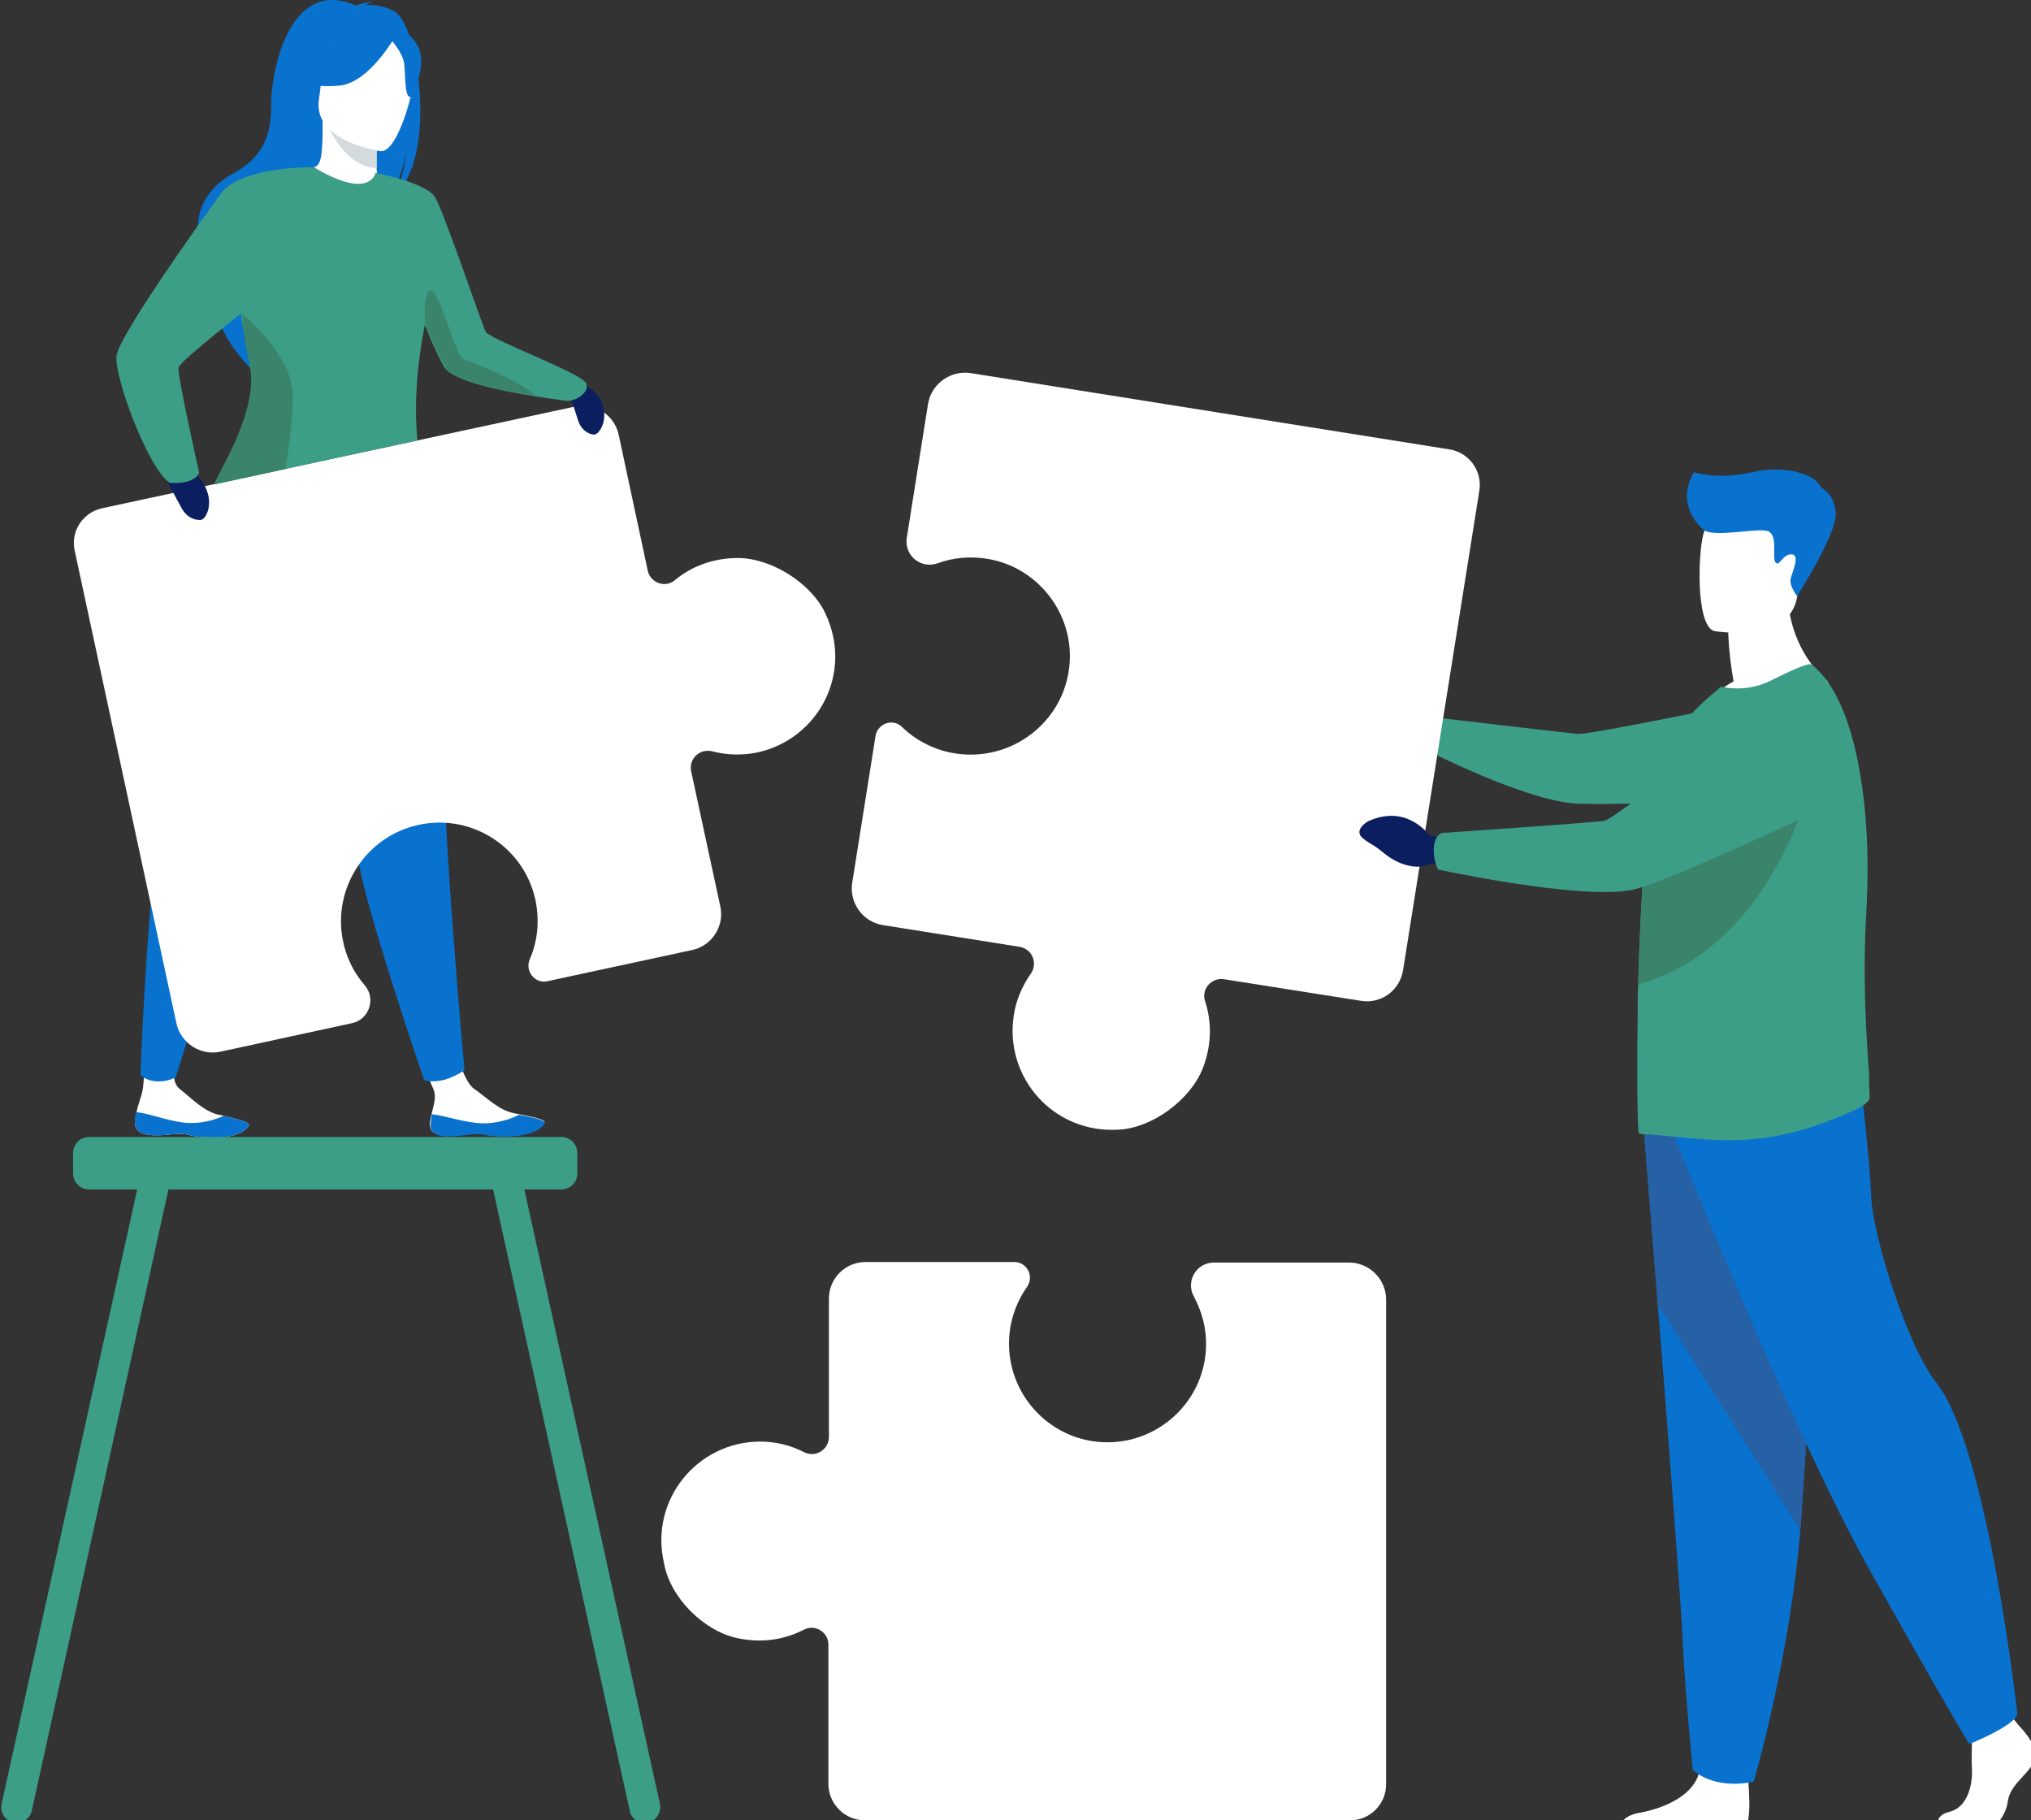 <?xml version="1.0" encoding="UTF-8" standalone="no"?>
<!-- Created with Inkscape (http://www.inkscape.org/) -->

<svg
   width="101.616mm"
   height="91.052mm"
   viewBox="0 0 101.616 91.052"
   version="1.1"
   id="svg1"
   xmlns="http://www.w3.org/2000/svg"
   xmlns:svg="http://www.w3.org/2000/svg">
  <rect x="0" y="0" width="101.616" height="91.052" fill="#333333" stroke="none"/>
  <defs
     id="defs1" />
  <g
     id="layer1"
     transform="translate(-53.42,-101.568)">
    <g
       id="use57"
       transform="matrix(0.265,0,0,0.265,12.557,101.579)">
	<g
   id="g76">
		<path
   class="st1"
   d="m 235.4,212.5 c 0.2,2.2 3.4,2.1 7,1.6 3.6,-0.5 2.6,0.4 7.7,0.3 5,-0.1 6.7,-1.8 6.9,-2.5 0.2,-0.6 -2.2,-1.1 -4.8,-1.6 -0.3,-0.1 -0.7,-0.1 -1,-0.2 -2.9,-0.6 -4.9,-2.8 -7.5,-4.6 -2.4,-1.7 -4,-9.6 -4,-9.6 h -7.1 c 0,0 2.2,7.1 3.4,9.6 0.7,1.5 0,3.3 -0.3,4.7 -0.2,0.8 -0.4,1.6 -0.3,2.3 z"
   id="path57"
   style="fill:#ffffff" />

		<path
   class="st2"
   d="m 242.4,214.2 c 3.6,-0.5 2.6,0.4 7.7,0.3 5,-0.1 6.7,-1.8 6.9,-2.5 0.2,-0.6 -2.2,-1.1 -4.8,-1.6 v 0 c 0,0 -3.2,1.8 -7.3,1.6 -3.4,-0.2 -6.9,-1.5 -9.2,-1.7 -0.1,0.8 -0.2,1.5 -0.2,2.3 0.2,2.2 3.3,2.1 6.9,1.6 z"
   id="path58"
   style="fill:#0971ce" />

		<path
   class="st1"
   d="m 179.7,212.2 c 0.2,2.2 3.3,2.3 6.9,1.9 3.6,-0.4 2.6,0.5 7.6,0.6 5,0.1 6.7,-1.6 7,-2.3 0.2,-0.6 -2.2,-1.2 -4.8,-1.8 -0.3,-0.1 -0.6,-0.2 -1,-0.2 -2.9,-0.8 -4.8,-2.9 -7.3,-4.9 -2.4,-1.8 -0.4,-9.3 -0.4,-9.3 l -5.4,-2.6 c 0,0 -0.7,7.8 -1.1,11.7 -0.2,1.6 -1,3.2 -1.2,4.6 -0.2,0.7 -0.3,1.5 -0.3,2.3 z"
   id="path59"
   style="fill:#ffffff" />

		<path
   class="st2"
   d="m 186.6,214.1 c 3.6,-0.4 2.6,0.5 7.6,0.6 5,0.1 6.7,-1.6 7,-2.3 0.2,-0.6 -2.2,-1.2 -4.8,-1.8 v 0 c 0,0 -3.2,1.7 -7.4,1.3 -3.4,-0.4 -6.8,-1.8 -9.1,-2 -0.2,0.8 -0.3,1.5 -0.2,2.3 0.2,2.2 3.3,2.3 6.9,1.9 z"
   id="path60"
   style="fill:#0971ce" />

		<path
   class="st2"
   d="m 191.9,100.6 c 0,0 -1.5,7.3 -3,44 0,0 -2.8,6.8 -4.8,15.1 -2,8.3 -3.4,43.1 -3.4,43.1 0,0 0.8,1.2 3.2,1.3 2,0.1 3.5,-0.8 3.5,-0.8 0,0 14,-45.5 20.9,-63.2 6.8,-17.7 10.8,-42.9 10.8,-42.9 z"
   id="path61"
   style="fill:#0971ce" />

		<path
   class="st2"
   d="m 208.7,103.7 c 0,0 1.1,7.3 12.4,42.3 0,0 -0.3,7.4 0.7,15.9 1,8.5 12.5,42 12.5,42 0,0 1.5,0.5 3.8,-0.1 2.1,-0.6 3.8,-1.8 3.8,-1.8 0,0 -4.4,-47.9 -4.1,-66.8 0.3,-18.9 -4.7,-44 -4.7,-44 z"
   id="path62"
   style="fill:#0971ce" />

		<path
   class="st2"
   d="m 228.8,2.2 c -1.8,-1.1 -4,-1.4 -5.5,-1.3 0.4,-0.4 1.2,-0.5 1.2,-0.5 -0.9,-0.2 -3.1,0.6 -3.1,0.6 -13,-5.7 -16,13.6 -16,18.1 0,4.5 -0.2,9.7 -7,13.5 -13.4,7.3 -3.1,21.8 -3.1,21.8 -2.4,6.9 6.5,15.4 6.5,15.4 -0.2,-3.7 16.7,-27 25.8,-32.4 2.3,-3 3.3,-8.6 3.4,-9 -0.6,4.4 -1.5,6.8 -2.2,8.2 7.8,-6.5 4.7,-31.4 0,-34.4 z"
   id="path63"
   style="fill:#0971ce" />

		<path
   class="st1"
   d="m 226,34.9 c 0,0 -4.2,2.2 -7.5,1.4 -3,-0.8 -5,-4.8 -5,-4.8 1.3,-0.3 1.7,-2 1.6,-9.6 l 0.6,0.1 9.4,1.9 0.4,0.1 c 0,0 -0.2,3.1 -0.2,6 0,0.6 0,1.2 0,1.8 0.1,1.6 0.3,2.9 0.7,3.1 z"
   id="path64"
   style="fill:#ffffff" />

		<path
   class="st3"
   d="m 225.3,29.9 c 0,0.6 0,1.2 0,1.8 -5.5,-0.2 -8.6,-6.5 -9.8,-9.2 l 9.7,1.4 0.4,0.1 c -0.1,0 -0.3,3 -0.3,5.9 z"
   id="path65"
   style="fill:#d4dade" />

		<path
   class="st2"
   d="m 214.7,21 c 0,0 -2.9,-4.5 -3.6,-8.4 -0.5,-2.8 0.9,-13 11.2,-11.5 0,0 3,0.3 5.8,2.2 2.2,1.5 5.5,4.8 1.9,13.7 l -0.9,3 z"
   id="path66"
   style="fill:#0971ce" />

		<path
   class="st1"
   d="m 226.1,28.5 c 0,0 -12.8,-1.7 -11.7,-9.7 1.2,-8 0.3,-13.6 8.6,-12.8 8.2,0.7 9.4,4 9.6,6.8 0.2,2.8 -3.1,15.9 -6.5,15.7 z"
   id="path67"
   style="fill:#ffffff" />

		<path
   class="st2"
   d="m 228.9,6.7 c 0,0 -4.9,8.8 -10.5,9.4 -5.6,0.6 -7.7,-1.2 -7.7,-1.2 0,0 4.6,-2.7 6.3,-8.3 0,0 9.9,-4.8 11.9,0.1 z"
   id="path68"
   style="fill:#0971ce" />

		<path
   class="st2"
   d="m 227.9,7.3 c 0,0 2.3,2.5 2.6,4.6 0.3,2.1 0,6.4 1.2,6.4 0,0 3.6,-6 1.2,-10 -2.6,-4.3 -5,-1 -5,-1 z"
   id="path69"
   style="fill:#0971ce" />

		<path
   class="st4"
   d="m 313.1,115.7 c -2.7,-5.7 -10.2,-10.4 -16.5,-10.4 -4.7,0 -8.8,1.6 -11.9,4.2 -1.8,1.5 -4.6,0.5 -5.1,-1.8 L 274.1,82 c -0.8,-3.7 -4.5,-6.1 -8.2,-5.3 l -89.3,19.2 c -3.7,0.8 -6,4.4 -5.2,8 l 19.2,89.2 c 0.5,2.6 2.4,4.5 4.7,5.2 l -1.2,0.3 h 3.5 v 0 c 0.4,0 0.9,-0.1 1.3,-0.2 l 1.9,-0.4 v 0 0 l 22.9,-4.9 c 3.2,-0.7 4.5,-4.6 2.4,-7.1 -2.1,-2.4 -3.6,-5.4 -4.2,-8.7 -1.8,-9.5 4.1,-18.9 13.4,-21.4 10.4,-2.8 20.8,3.7 23,14 0.8,3.9 0.4,7.8 -1.1,11.2 -0.6,1.3 -0.1,2.7 0.9,3.5 l -1.3,0.7 h 3.1 v 0 c 0.2,0 0.5,0 0.7,-0.1 l 27.4,-5.9 c 3.7,-0.8 6.1,-4.5 5.3,-8.2 l -5.5,-25.5 c -0.5,-2.4 1.6,-4.4 4,-3.8 2.7,0.7 5.6,0.8 8.5,0.2 11.5,-2.4 18.2,-15 12.8,-26.3 z"
   id="path70"
   style="display:none;fill:#d86713" />

		<path
   class="st1"
   d="m 293.5,105.3 c -4.7,0 -8.8,1.6 -11.9,4.2 -1.8,1.5 -4.6,0.5 -5.1,-1.8 L 271,82 c -0.8,-3.7 -4.5,-6.1 -8.2,-5.3 l -89.3,19.2 c -3.7,0.8 -6,4.4 -5.2,8 l 19.2,89.2 c 0.8,3.8 4.6,6.2 8.3,5.4 l 24.9,-5.4 c 3.2,-0.7 4.5,-4.6 2.4,-7.1 -2.1,-2.4 -3.6,-5.4 -4.2,-8.7 -1.8,-9.5 4.1,-18.9 13.4,-21.4 10.4,-2.8 20.8,3.7 23,14 0.8,3.9 0.4,7.8 -1.1,11.2 -0.9,2.2 1,4.6 3.3,4.1 l 27.4,-5.9 c 3.7,-0.8 6.1,-4.5 5.3,-8.2 l -5.5,-25.5 c -0.5,-2.4 1.6,-4.4 4,-3.8 2.7,0.7 5.6,0.8 8.5,0.2 11.5,-2.5 18.2,-15 12.8,-26.3 -2.7,-5.7 -10.2,-10.4 -16.5,-10.4 z"
   id="path71"
   style="fill:#ffffff" />

		<path
   class="st5"
   d="m 260.8,71.4 c 0,0 5.6,0.9 7,4.5 1.4,3.6 -0.6,6.1 -1.4,6.1 -0.8,0 -2.3,-0.6 -3,-2.5 -0.6,-1.9 -2.6,-8.1 -2.6,-8.1 z"
   id="path72"
   style="fill:#0b1e60" />

		<path
   class="st5"
   d="m 184.1,87.5 c 0,0 6.3,0 8.5,3.7 2.2,3.7 0.5,6.7 -0.4,6.9 -0.9,0.1 -2.6,-0.2 -3.7,-2.2 -1.1,-1.9 -4.4,-8.4 -4.4,-8.4 z"
   id="path73"
   style="fill:#0b1e60" />

		<path
   class="st6"
   d="m 260.9,75.6 c -0.6,-0.1 -3,-0.4 -6.1,-0.9 -5.7,-0.9 -13.6,-2.5 -16.3,-4.9 -0.7,-0.7 -2.4,-4.3 -4.1,-8.5 -1.8,9.3 -1.9,16.4 -1.4,21.8 l -38.4,8.3 c 3.3,-6.7 8.4,-14.9 7.4,-21.6 -0.4,-2.5 -1.7,-5.9 -2.2,-9.7 0,-0.3 -0.1,-0.7 -0.1,-1 -5.4,4.4 -11.6,9.3 -11.8,10.3 -0.2,1.6 3.9,19.8 3.9,19.8 -1,2.4 -5.6,1.9 -5.6,1.9 -4.2,-3 -10.5,-20.2 -10,-24 0.5,-3.8 15.9,-25.4 19.7,-30.6 3.7,-5.1 17.2,-5 17.5,-5 v 0 0 c 10.7,6.4 11.7,1.1 11.7,1.1 0,0 9.7,1.8 11.3,4.7 1.7,2.9 9,24.5 9.5,25.3 1.1,1.6 18.7,8 19,9.8 0.6,1.9 -2.4,3.5 -4,3.2 z"
   id="path74"
   style="fill:#3c9e87" />

		<path
   class="st7"
   d="m 208.1,88.5 -13.4,2.9 c 3.3,-6.6 7.7,-14.9 6.8,-21.5 -0.4,-2.5 -1.2,-5.4 -1.5,-9.2 0,-0.4 -0.1,-1.5 -0.1,-1.5 0,0 9.5,7.5 9.6,15.5 0,4.1 -0.7,9.6 -1.4,13.8 z"
   id="path75"
   style="fill:#3a846c" />

		<path
   class="st7"
   d="m 255.2,74.7 c -5.7,-0.9 -13.8,-2.5 -16.5,-4.9 -0.7,-0.7 -2.4,-4.3 -4.2,-8.5 0,0 -0.6,-6.8 1.1,-6.5 1.8,0.3 4.4,12.2 6.2,13 1.8,0.6 11,4.2 13.4,6.9 z"
   id="path76"
   style="fill:#3a846c" />

	</g>

	<g
   id="g92">
		<g
   id="g81">
			<path
   class="st1"
   d="m 538.4,332 c -0.8,2.7 -4.6,4.6 -5.1,7.9 -0.2,1.6 -0.9,2.9 -1.6,3.8 h -11.6 c 0.1,-0.6 0.6,-1.3 2.1,-1.7 3.2,-0.7 4.5,-4.6 4.3,-8.3 -0.1,-1.5 0,-3.3 0,-4.8 0.1,-2.1 0.3,-3.7 0.3,-3.7 l 6.9,-1.6 0.7,0.9 0.7,0.9 c 0,0.1 4.1,3.9 3.3,6.6 z"
   id="path77"
   style="fill:#ffffff" />

			<path
   class="st1"
   d="m 484.2,343.7 h -23.6 c 0.5,-0.6 1.4,-1.2 3,-1.5 3.6,-0.6 9.9,-2.7 11.3,-7.3 0,-0.1 0.1,-0.3 0.1,-0.5 1.1,-5 9.2,1.5 9.2,1.5 0,0 0,0.2 0.1,0.5 0.1,1.5 0.4,5.3 -0.1,7.3 z"
   id="path78"
   style="fill:#ffffff" />

			<path
   class="st2"
   d="m 464.5,212.4 c 0,0 1.2,15.3 2.7,33.8 2,25 4.3,55.8 4.6,61.6 0.4,10.1 2,26.3 2,26.3 0,0 3.8,3.8 11.5,2.2 0,0 6.8,-23.1 8.8,-47.5 0,-0.4 0.1,-0.8 0.1,-1.2 1.8,-24.9 4.6,-77.3 4.6,-77.3 z"
   id="path79"
   style="fill:#0971ce" />

			<path
   class="st8"
   d="m 464.5,212.4 c 0,0 1.2,15.3 2.7,33.8 l 26.9,42.6 c 0,-0.4 0.1,-0.8 0.1,-1.2 1.8,-24.9 4.6,-77.3 4.6,-77.3 z"
   id="path80"
   style="fill:#2660a5" />

			<path
   class="st2"
   d="m 470.2,214.2 c 0,0 22.1,55.5 36.7,81.6 14.6,26.1 19.1,33.4 19.1,33.4 0,0 8.3,-3.3 9.1,-5.6 0,0 -5.6,-50.4 -15.3,-62.6 -5.5,-6.9 -12,-27.8 -12.3,-35 -0.3,-7.3 -2,-21.7 -2,-21.7 z"
   id="path81"
   style="fill:#0971ce" />

		</g>

		<path
   class="st1"
   d="m 481.5,128.6 c -1,-5.8 -1,-9.3 -1,-9.3 l 11.2,-9.1 c -0.4,12.5 7.6,18.4 7.6,18.4 0,0 -15,7.4 -23.6,4.6 0,0.1 2.1,-2.6 5.8,-4.6 z"
   id="path82"
   style="fill:#ffffff" />

		<path
   class="st1"
   d="m 477.9,119.1 c 0,0 14.3,2.4 15.6,-6.5 1.3,-8.9 4.1,-14.6 -5,-16.5 -9.1,-1.9 -11.4,1.2 -12.5,4.1 -1.2,2.8 -1.8,18 1.9,18.9 z"
   id="path83"
   style="fill:#ffffff" />

		<g
   id="g85">
			<path
   class="st9"
   d="m 427.7,137.5 -3,-1.9 c 0,0 -3.8,-5.6 -10.3,-2.1 0,0 -2.6,1.6 -0.8,3 1.7,1.4 1.3,0.6 3.6,2.6 2.4,2 5.5,2.7 7.5,1.6 l 2.6,-0.2 z"
   id="path84"
   style="fill:#a16d3c" />

			<path
   class="st6"
   d="m 424,138.1 c 0.8,-2.5 1.2,-2.7 1.2,-2.7 0,0 24.6,2.9 26.9,3.1 2.3,0.2 34.5,-6.5 34.5,-6.5 l 15.2,18.5 c 0,0 -44.9,1.7 -50.7,1.1 -9.7,-0.9 -27.3,-9.9 -27.3,-9.9 0,0 -0.4,-1.7 0.2,-3.6 z"
   id="path85"
   style="fill:#3c9e87" />

		</g>

		<path
   class="st6"
   d="m 507.2,207.1 c 0,1 -1.9,2 -2.8,2.4 -6.4,2.9 -12.4,4.9 -19.2,5.5 -8,0.8 -17.5,-1 -20.7,-0.9 -0.3,0 -0.7,-0.1 -0.9,-0.3 -0.2,-0.2 -0.4,-10 -0.2,-22.3 0,-0.5 0,-1 0,-1.5 v -0.2 c 0,-1.3 0,-2.6 0.1,-3.9 0.1,-3.6 0.2,-7.3 0.4,-11 0.2,-5.4 0.6,-10.8 1,-15.5 0.5,-4.9 1.1,-9.2 1.8,-12.2 1.7,-7 5.7,-11.6 9.4,-15 l 3,-2.6 c 3,0.6 6.2,0.4 9.3,-1.1 3.4,-1.7 7.2,-3.5 7.8,-3.1 4.6,3.5 7.7,11.3 9.3,21.3 0.9,5.4 1.3,11.3 1.3,17.6 0,2.4 -0.1,4.8 -0.2,7.3 -0.8,13.2 0,24.6 0.5,31.2 -0.1,1.7 0.1,3.2 0.1,4.3 z"
   id="path86"
   style="fill:#3c9e87" />

		<path
   class="st10"
   d="M 431.2,85.4 340.8,71 c -3.8,-0.6 -7.5,2 -8.1,5.9 l -4,25.2 c -0.2,1.2 0.1,4.4 0.1,4.4 l 3.3,0.5 c 0.2,0 0.4,0.1 0.6,0.1 v 0 0 c 0.6,0 1.2,0 1.8,-0.2 3,-1.1 6.3,-1.4 9.7,-0.8 9.5,1.7 16.2,10.6 15.2,20.2 -1.1,10.7 -11,18.1 -21.5,16.5 -3.9,-0.6 -7.4,-2.5 -10.1,-5 -0.5,-0.5 -1.1,-0.8 -1.8,-0.8 v 0 l -3.4,-0.5 -4.2,30.7 c -0.6,3.8 2,7.4 5.8,8 l 25.8,4.1 c 2.4,0.4 3.5,3.1 2.1,5.1 -1.6,2.3 -2.8,5 -3.2,7.9 -1.8,11.6 7.5,22.4 20,21.5 6.3,-0.5 13.4,-5.7 15.7,-11.6 1.7,-4.4 1.7,-8.8 0.4,-12.7 -0.7,-2.2 1.2,-4.4 3.5,-4.1 l 26,4.1 c 3.8,0.6 7.3,-2 7.9,-5.8 l 14.4,-90.5 c 0.6,-3.7 -1.9,-7.2 -5.6,-7.8 z"
   id="path87"
   style="display:none;fill:#4a75cb" />

		<path
   class="st7"
   d="m 496.4,146.3 c 0,0 -6.9,32.3 -32.9,39.5 0.1,-3.6 0.2,-7.3 0.4,-11 0.2,-5.4 0.6,-10.8 1,-15.5 0.5,-0.2 0.9,-0.4 1.3,-0.6 8.8,-2.8 30.2,-12.4 30.2,-12.4 z"
   id="path88"
   style="fill:#3a846c" />

		<path
   class="st1"
   d="m 381.3,201.6 c 1.7,-4.4 1.7,-8.8 0.4,-12.7 -0.7,-2.2 1.2,-4.4 3.5,-4.1 l 26,4.1 c 3.8,0.6 7.3,-2 7.9,-5.8 l 14.4,-90.5 c 0.6,-3.7 -1.9,-7.2 -5.6,-7.8 L 337.5,70.4 c -3.8,-0.6 -7.5,2 -8.1,5.9 l -4,25.2 c -0.5,3.3 2.6,5.9 5.8,4.8 3,-1.1 6.3,-1.4 9.7,-0.8 9.5,1.7 16.2,10.6 15.2,20.2 -1.1,10.7 -11,18.1 -21.5,16.5 -3.9,-0.6 -7.4,-2.4 -10.1,-5 -1.7,-1.7 -4.6,-0.7 -5,1.7 l -4.4,27.7 c -0.6,3.8 2,7.4 5.8,8 l 25.8,4.1 c 2.4,0.4 3.5,3.1 2.1,5.1 -1.6,2.3 -2.8,5 -3.2,7.9 -1.8,11.6 7.5,22.4 20,21.5 6.3,-0.4 13.4,-5.7 15.7,-11.6 z"
   id="path89"
   style="fill:#ffffff" />

		<g
   id="g91">
			<path
   class="st5"
   d="m 427.8,158.3 -3.7,-0.6 c 0,0 -4.2,-6.1 -11.6,-2.7 0,0 -2.9,1.6 -1,3.2 1.9,1.5 1.4,0.7 4.1,2.9 2.7,2.2 6.2,3.1 8.4,2 l 2.9,-0.2 z"
   id="path90"
   style="fill:#0b1e60" />

			<path
   class="st6"
   d="m 424.9,160.2 c 0.1,-2.7 1.6,-3 1.6,-3 0,0 28.2,-1.9 30.6,-2.3 2.4,-0.5 24.9,-19 24.9,-19 0,0 8.7,-7.8 14.7,-5.2 5.3,2.3 6.9,6.8 7.2,10.9 0.3,4.9 -2.5,9.6 -7,11.7 -10.1,4.7 -30.2,13.9 -34.8,14.7 -10.2,1.8 -36.4,-3.9 -36.4,-3.9 0,0 -0.9,-1.7 -0.8,-3.9 z"
   id="path91"
   style="fill:#3c9e87" />

		</g>

		<path
   class="st2"
   d="m 476,100.1 c 0,0 -5.8,-4.3 -2,-11 0,0 4.6,1.5 11,0 6.5,-1.5 12.3,0.6 13,2.9 0,0 2.5,1 2.8,4.8 0.3,3.8 -7.3,15.7 -7.3,15.7 0,0 -1.6,-2 -1.2,-3.4 0.4,-1.4 1.8,-4.5 0.1,-4.5 -1.7,0 -2.3,2.5 -3,1.5 -0.7,-1 0.6,-5.2 -1.5,-5.9 -1.9,-0.6 -9.7,1.2 -11.9,-0.1 z"
   id="path92"
   style="fill:#0971ce" />

	</g>

	<path
   class="st6"
   d="m 278.8,340.5 -25.6,-116 h 7 c 1.7,0 3,-1.4 3,-3 v -3.9 c 0,-1.7 -1.4,-3 -3,-3 H 171 c -1.7,0 -3,1.4 -3,3 v 3.9 c 0,1.7 1.4,3 3,3 h 9.1 l -25.6,116 c -0.3,1.6 0.6,3.1 2.2,3.5 1.6,0.3 3.1,-0.6 3.5,-2.2 L 186,224.5 h 61.3 l 25.8,117.3 c 0.3,1.6 1.9,2.6 3.5,2.2 v 0 c 1.6,-0.4 2.5,-2 2.2,-3.5 z"
   id="path93"
   style="fill:#3c9e87" />

	<g
   id="g95">
		<path
   class="st4"
   d="m 413.8,238.4 h -25.5 c -3.3,0 -5.4,3.5 -3.8,6.4 1.5,2.8 -3.9,27 -15.3,27.6 -10.7,0.6 -19.6,-8 -19.6,-18.6 0,-4 1.3,-7.7 3.4,-10.7 1.4,-2 0,-4.7 -2.4,-4.7 h -28.1 c -3.8,0 -6.9,3.1 -6.9,6.9 0,0 -2.5,30.1 -4.7,29.1 -2.2,-1.1 -4.7,-1.8 -7.3,-1.9 v 0 0 c -0.3,0 -0.6,0 -0.9,0 -0.3,0 -4.9,-0.1 -4.9,-0.1 l -0.7,37.2 h 4 c 3.8,-0.1 7.1,-0.5 10.1,-2 2.1,-1.1 4.6,0.5 4.6,2.8 v 26.3 c 0,3.8 3.1,6.9 6.9,6.9 H 414 c 3.7,0 6.8,-3 6.8,-6.8 v -91.5 c 0,-3.7 -3.1,-6.9 -7,-6.9 z"
   id="path94"
   style="display:none;fill:#d86713" />

		<path
   class="st1"
   d="m 293.4,309.2 c 4.6,1 8.9,0.3 12.6,-1.6 2.1,-1.1 4.6,0.5 4.6,2.8 v 26.3 c 0,3.8 3.1,6.9 6.9,6.9 h 91.6 c 3.7,0 6.8,-3 6.8,-6.8 v -91.5 c 0,-3.9 -3.2,-7 -7,-7 h -25.5 c -3.3,0 -5.4,3.5 -3.8,6.4 1.5,2.8 2.4,6 2.3,9.4 -0.2,9.7 -8,17.6 -17.6,18.1 -10.7,0.6 -19.6,-8 -19.6,-18.6 0,-4 1.3,-7.7 3.4,-10.7 1.4,-2 0,-4.7 -2.4,-4.7 h -28.1 c -3.8,0 -6.9,3.1 -6.9,6.9 v 26.1 c 0,2.4 -2.5,4 -4.7,2.9 -2.5,-1.3 -5.3,-2 -8.3,-2 -11.7,0 -21,10.9 -18.1,23.1 1.2,6.5 7.6,12.7 13.8,14 z"
   id="path95"
   style="fill:#ffffff" />

	</g>

	<g
   class="st11"
   id="g112"
   style="display:none">
		<g
   class="st12"
   id="g97"
   style="display:inline">
			<path
   class="st13"
   d="m 86.9,211.1 2.4,2 c 0,0 6.7,-2.4 8.2,5.5 0,0 0.4,3.4 -1.7,3.4 -2.1,0 -1.3,-0.4 -4.3,-0.3 -3,0.1 -5.5,-1.5 -6,-4 l -1.4,-2.1 z"
   id="path96"
   style="fill:#ea8e50" />

			<path
   class="st14"
   d="m 86.6,215.4 c 1.9,-2 1.8,-3.5 1.8,-3.5 0,0 -22.5,-18.4 -24.8,-19.9 -1.6,-1 -18.1,-15.7 -25.9,-24.7 -3.8,-4.4 -8.6,-2.7 -14.1,-1.2 l -4.5,1.3 c -5.4,1.6 -6.8,9.1 -2.4,12.8 12.5,10.4 33.3,22 37.2,24.5 9.7,6.1 28.6,13.3 28.6,13.3 0,0 2.5,-0.9 4.1,-2.6 z"
   id="path97"
   style="fill:#1e3d70" />

		</g>

		<path
   class="st15"
   d="m 113,328.4 c 0,0 5.5,4.1 13.8,1.9 0,0 6.7,-1.5 8.2,1.8 0,0 -10.4,5.3 -13,6.7 -2,1.1 -4,2.8 -5.5,4.1 -1.2,1 -2.9,0.9 -3.9,-0.3 -0.5,-0.6 -1,-1.2 -1.5,-2 -1.6,-2.2 -5.3,-9.1 -5.3,-9.1 z"
   id="path98"
   style="display:inline;fill:#ffffff" />

		<path
   class="st16"
   d="m 115.5,326.5 c 0,0 -3.3,7.7 -11,6.3 0,0 -15.7,-12.9 -26.4,-26.4 C 74.6,302 71.6,297.6 69.9,293.6 62.8,277.1 43.5,252.5 31.3,240 l 30.6,-11.1 c 0,0 9.8,19.7 22.8,43.9 9.4,17.5 20.5,37.3 30.8,53.7 z"
   id="path99"
   style="display:inline;fill:#0971ce" />

		<path
   class="st17"
   d="m 84.7,272.9 -6.6,33.5 C 74.6,302 71.6,297.6 69.9,293.6 62.8,277.1 43.5,252.5 31.3,240 l 30.6,-11.1 c 0,0 9.8,19.7 22.8,44 z"
   id="path100"
   style="display:inline;fill:#d4dade" />

		<path
   class="st15"
   d="m 59.6,332.8 c 0,0 -0.3,6.1 7.1,6.9 0,0 4.2,0 4.3,3.9 l -21.6,0.1 c 0,0 -0.6,-1.6 -0.8,-4.9 -0.1,-2.6 2.5,-9.3 2.5,-9.3 z"
   id="path101"
   style="display:inline;fill:#ffffff" />

		<path
   class="st16"
   d="m 52.4,228.9 c 0,0 13.6,15 22.3,42 4.7,14.7 -8.6,51.6 -11.2,64.4 0,0 -8.9,0.8 -15.1,-1.6 0,0 -0.5,-26.5 3.1,-46.9 2,-11.4 -17.9,-24.4 -26.7,-45.1 -5.9,-14 1.3,-13.8 10.2,-14.1 z"
   id="path102"
   style="display:inline;fill:#0971ce" />

		<path
   class="st15"
   d="m 36.1,162.1 c -7.6,4.3 -23.1,0.3 -23.1,0.3 0,0 6.3,-7.2 3.4,-18.8 l 6,3 6.4,3.2 c 0,0 0.4,2.1 0.7,5.7 0.1,0.9 0.1,2 0.2,3.2 3.9,1.3 6.4,3.4 6.4,3.4 z"
   id="path103"
   style="display:inline;fill:#ffffff" />

		<path
   class="st18"
   d="m 63.9,228.1 c 0,1.3 -1.5,2 -1.9,2 -3.1,0.6 -11.6,3.9 -19.3,4.6 -6.5,0.7 -12.5,0 -19.1,-1.3 -0.9,-0.2 -2.9,-0.7 -3.1,-1.6 -0.2,-0.9 -25.5,-51.6 -5.8,-73.4 0.5,-0.5 4.3,0.4 7.9,1.3 3.3,0.8 6.3,0.3 9,-0.7 l 3.3,1.8 c 4.1,2.3 11.8,10.4 12.7,16.7 0.5,3.2 2.3,5.6 2.8,8.5 0.2,1.1 0.4,2.1 0.6,3.1 0.4,2 0.8,3.8 1.2,5.6 1.2,4.8 2.4,8.9 3.6,12.5 1.3,3.8 2.5,7 3.6,9.6 1.5,3.4 2.7,6 3.4,7.9 0.8,1.5 1.1,2.6 1.1,3.4 z"
   id="path104"
   style="display:inline;fill:#3c9e87" />

		<path
   class="st17"
   d="M 63.1,224.8 C 27.4,208 15,175.7 15,175.7 c 0,0 29,10.7 36.2,13.5 0.4,2 0.8,3.8 1.2,5.6 1.2,4.8 2.4,8.9 3.6,12.5 1.3,3.8 2.5,7 3.6,9.6 1.5,3.4 2.7,6 3.5,7.9 z"
   id="path105"
   style="display:inline;fill:#d4dade" />

		<path
   class="st19"
   d="m 164,189 -7.7,-24.3 c -0.7,-2.4 -3.2,-3.5 -5.3,-2.9 v 0 0 c -0.1,0 -0.2,0.1 -0.3,0.1 l -2.7,0.9 c 0,0 -4.2,4.3 -7.2,5.2 -9.3,2.7 -18.1,-2.3 -21.4,-11.3 -3.8,-10.1 0.6,-21.1 10.7,-24.3 3.5,-1.1 10.3,0.9 10.3,0.9 l 2.7,-0.9 c 1.5,-0.5 2.5,-2.1 2,-3.7 L 136.7,102 c -1.2,-3.7 -5,-5.7 -8.7,-4.5 l -24.9,7.8 c -2.3,0.7 -4.6,-1.2 -4.2,-3.6 C 99.3,98.9 99.2,96 98.3,93.2 94.7,82.2 81.6,76.7 70.8,83 c -5.4,3.2 -9.4,11.1 -8.8,17.4 0.4,4.6 2.4,8.6 5.3,11.5 1.6,1.7 0.9,4.5 -1.3,5.2 L 41,125 c -3.6,1.2 -5.7,5 -4.5,8.7 L 64,220.9 c 1.1,3.6 4.9,5.5 8.5,4.4 l 87.1,-27.5 c 3.5,-1.1 5.6,-5.1 4.4,-8.8 z"
   id="path106"
   style="display:inline;fill:#4a75cb" />

		<path
   class="st15"
   d="m 59.3,101.3 c 0.4,4.6 2.4,8.6 5.3,11.5 1.6,1.7 0.9,4.5 -1.3,5.2 l -25,7.9 c -3.6,1.2 -5.7,5 -4.5,8.7 l 27.5,87.2 c 1.1,3.6 4.9,5.5 8.5,4.4 l 87.1,-27.5 c 3.7,-1.2 5.8,-5.1 4.6,-8.8 l -7.7,-24.3 c -1,-3.1 -5,-4.1 -7.3,-1.7 -2.2,2.3 -5,4.1 -8.3,5 -9.3,2.7 -19.2,-2.3 -22.5,-11.3 -3.8,-10.1 1.7,-21.1 11.8,-24.3 3.8,-1.2 7.7,-1.1 11.2,0 2.3,0.7 4.5,-1.4 3.7,-3.7 L 134,102.9 c -1.2,-3.7 -5,-5.7 -8.7,-4.5 l -24.9,7.8 c -2.3,0.7 -4.6,-1.2 -4.2,-3.6 0.4,-2.8 0.3,-5.7 -0.6,-8.5 C 92,83 78.9,77.5 68.1,83.9 62.7,87.1 58.7,95 59.3,101.3 Z"
   id="path107"
   style="display:inline;fill:#ffffff" />

		<g
   class="st12"
   id="g109"
   style="display:inline">
			<path
   class="st5"
   d="m 84,215.1 3.1,1.1 c 0,0 6.2,-4.4 10,2.7 0,0 1.4,3.1 -0.8,3.8 -2.2,0.7 -1.4,0 -4.5,1.1 -3.1,1 -6.1,0.3 -7.3,-1.9 l -2.1,-1.5 z"
   id="path108"
   style="fill:#0b1e60" />

			<path
   class="st6"
   d="m 86.5,219.4 c 1.1,-3 1.7,-4.3 1.7,-4.3 0,0 -23.3,-19 -25.7,-20.6 -1.6,-1.1 -17.7,-13.2 -25.6,-22.6 -3.9,-4.7 -10,-6.8 -16,-5.5 l -4.9,1 c -5.9,1.2 -7.8,8.7 -3.2,12.7 12.9,11.1 34.7,23.9 38.8,26.6 10.1,6.6 32.4,15.9 32.4,15.9 0,0 1.6,-0.8 2.5,-3.2 z"
   id="path109"
   style="fill:#3c9e87" />

		</g>

		<path
   class="st17"
   d="m 29.5,155.6 c -7.5,0.4 -12.3,-5.7 -12.3,-5.7 0,0 3.4,-1.9 5.2,-3.2 l 6.4,3.2 c 0,0 0.4,2 0.7,5.7 z"
   id="path110"
   style="display:inline;fill:#d4dade" />

		<path
   class="st15"
   d="m 32.7,148 c 0,0 -11.3,8.1 -16.2,1 -4.9,-7.1 -9.7,-10.9 -2.7,-16.3 7,-5.5 10.3,-3.7 12.5,-1.8 2.2,1.9 9.2,14.8 6.4,17.1 z"
   id="path111"
   style="display:inline;fill:#ffffff" />

		<path
   class="st16"
   d="m 27.5,124.4 c -0.4,-2.7 -1.3,-4.7 -1.3,-4.7 0,0 -0.7,2.9 -6.1,2.5 -5.4,-0.4 -13.9,0.5 -16.7,6.6 -0.2,0.4 -0.3,0.8 -0.5,1.2 -0.5,-1.4 -0.6,-3.4 -0.6,-3.4 -1,2.6 0,5.9 0,5.9 v 0 c 0,0.1 0,0.2 0,0.3 C 1,134 0,137.1 0,137.1 c 0.4,-0.9 1.2,-1.4 2,-1.8 0,4.8 1.9,9.4 5.3,10.8 5,2 4.9,0.5 9.9,3.8 0,0 1.3,-1.7 0.4,-2.8 -0.9,-1.1 -4.4,-2.7 -2.4,-4.4 1.9,-1.6 2.6,0.2 3.3,-0.9 0.7,-1.1 -2.8,-4.4 1.7,-7.4 4.6,-3 7.7,-7.3 7.3,-10 z"
   id="path112"
   style="display:inline;fill:#0971ce" />

	</g>

</g>
  </g>
</svg>
